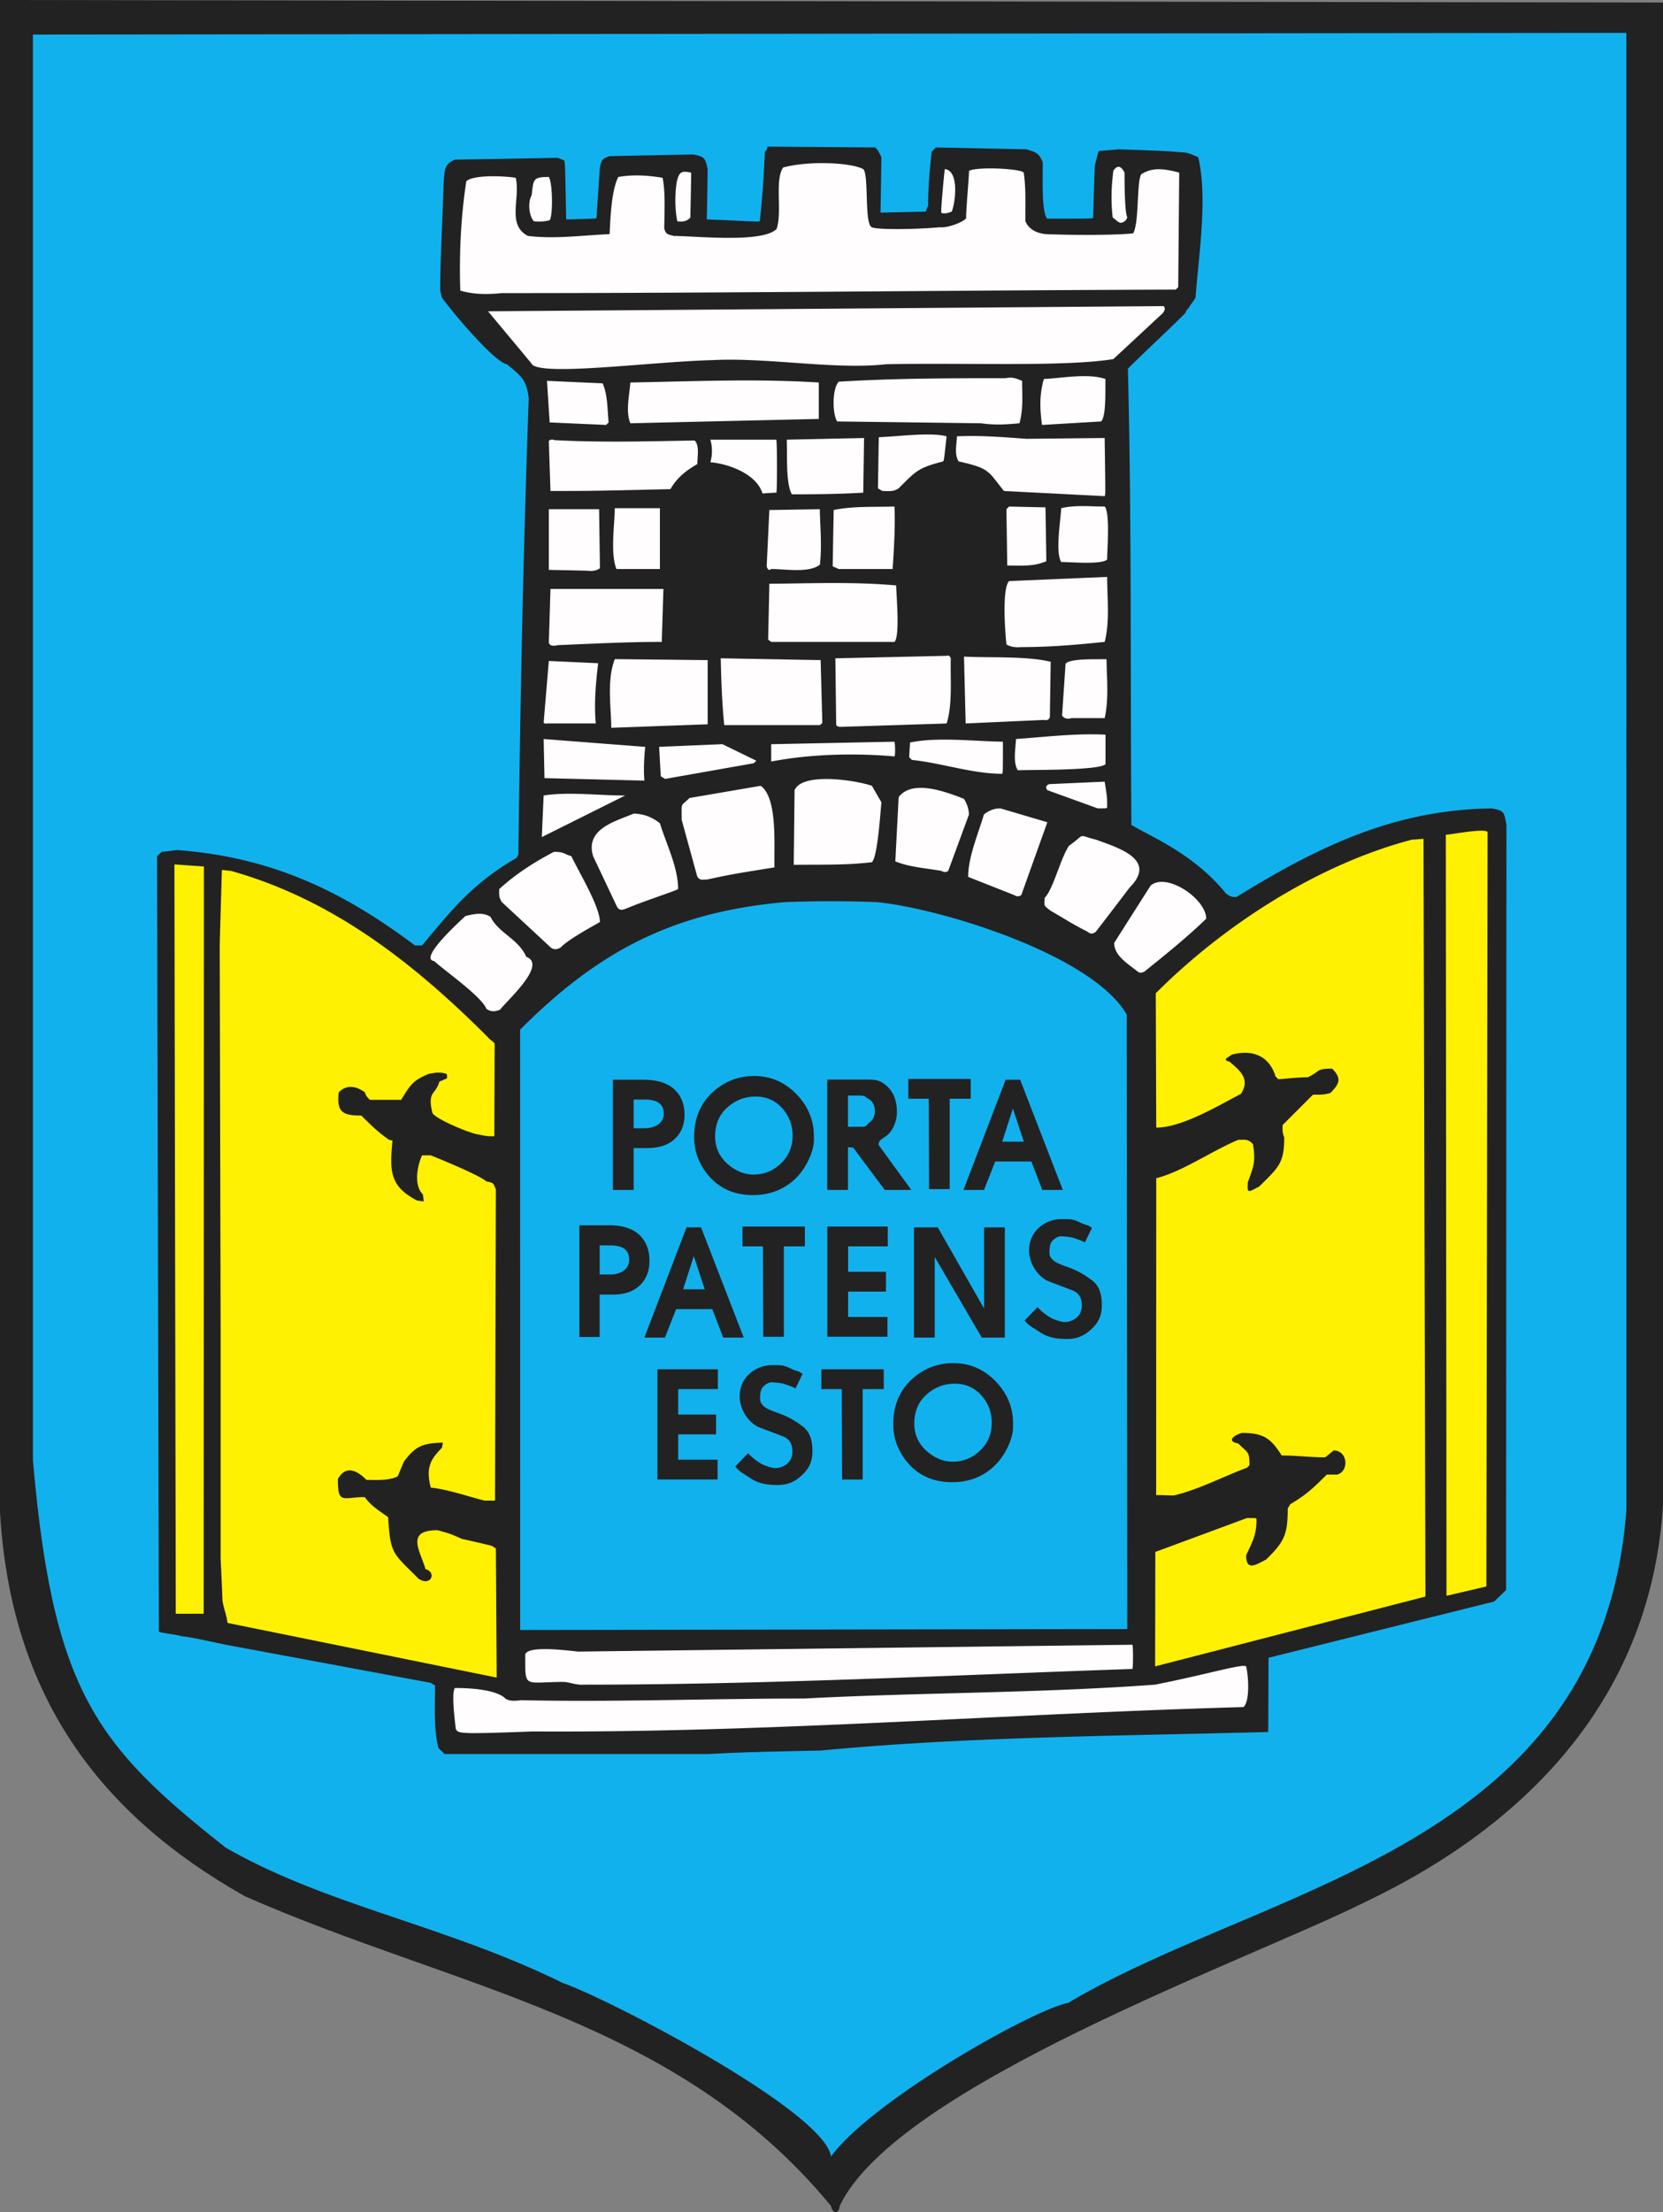 <svg width="515.418" height="685.357"><rect width="100%" height="100%" fill="#808080" stroke="none"/><path style="stroke:none;fill-rule:evenodd;fill:#222" d="M257.55 683.422c-47.851-58.106-116.562-67.254-181.64-95.946C31.024 562.176 3.316 525.605 0 468.433V0l515.418.781v465.477c-3.61 58.5-40.684 98.425-92.321 123.015C387.195 607.222 278 646.144 260.25 683.418c-.27 2.722-2.246 2.445-2.692 0"/><path style="stroke:none;fill-rule:evenodd;fill:#11b1ee" d="M257.554 668.121c-2.019-14.145-69.269-49.035-83.16-53.781-36.148-17.848-73.223-23.969-104.437-41.926-40.379-31.836-53.547-48.774-59.754-120.129V10.707l493.855-.524c.008 152.485.02 304.969.02 457.45-7.778 105.054-111.352 116.195-173.047 152.906-10.867 2.004-60.926 30.273-73.473 47.586l-.004-.004zM137.785 543.41c-.617-.617-1.242-1.242-1.914-1.863-1.496-6.293-1.035-12.942-1.035-19.364-.411-.257-.879-.515-1.344-.824l-63.53-11.805c-10.2-2.171-10.2-2.171-13.982-2.691-.98-.414-5.71-.879-6.746-1.344l-.55-240.258c.465-.414.93-.878 1.394-1.343 1.602-.153 3.207-.36 4.813-.567 29.124 2.192 51.007 12.52 73.734 29.563h2.172c9.441-11.293 15.781-19.293 29.304-27.133.153-.309.36-.672.567-1.031.562-47.516 1.535-94.629 3.207-141.41-.723-5.782-2.356-6.844-6.731-10.457-3.797-.633-16.519-15.61-20.191-20.711-.153-.672-.309-1.395-.516-2.121 0-9.165.516-16.672 1.086-33.864.371-3.347-.008-5.238 3.469-6.73 10.562-.153 21.176-.36 31.793-.567.672.258 1.398.516 2.121.825.258 1.605.258 1.605.566 18.277 9.164-.258 9.164-.258 9.422-.516.309-5.175.672-10.355 1.031-15.586.528-2.472.848-2.734 3.004-3.519l25.836-.516c3.774.664 3.821 1.254 4.555 4.555-.051 5.176-.152 10.355-.258 15.586 8.594.258 16.152.828 16.41.566.86-7.261 1.239-14.234 1.602-21.539.515-.515.515-.515.828-1.601l33.344.257c.824.825.824.825 1.914 2.95-.051 5.746-.153 11.492-.258 17.242 4.656-.102 9.316-.203 13.98-.309.258-.617.516-1.242.774-1.863 0-5.719.48-10.981 1.086-16.672l1.344-1.344 28.011.567c2.953.886 3.973 1.179 5.071 4.035.089 3.273-.493 15.555 1.394 17.445 13.981 0 13.981 0 14.238-.258.153-5.382.309-10.769.516-16.152 1.086-4.297 1.086-4.297 1.344-4.555 1.965-.152 3.933-.308 5.953-.515 14.496.515 14.496.515 20.969 1.031 2.175.566 2.691 1.086 3.777 1.344 2.973 12.488.219 30.043-.824 43.547-.516 1.086-1.602 2.172-2.121 3.261-.567.516-.567.516-1.086 1.602-5.848 5.848-12.145 11.574-17.758 17.187 1.203 46.684.723 94.864 1.086 141.36 5.973 3.605 19.383 8.926 29.305 21.226 1.406.985 1.574 1.086 3.261 1.086 26.438-16.328 49.684-27.043 79.117-27.441 4.055.715 3.817 1.246 4.555 5.125l-.105 237.047c-.723.672-2.946 2.812-3.672 3.539l-69.953 17.43-.098 22.996c-44.949 1.214-93.773 1.433-138.516 5.738-23.66.516-23.66.516-35.003 1.086h-81.809l.047-.004zm23.433-38.422-.023-185.992c23.855-23.86 46.785-36.402 82.121-39.508 9.672-.379 18.836-.355 28.527 0 20.176 2.047 66.723 16.387 77.364 34.828l.175 190.387-188.168.281.004.004zm28.739-136.324v-34.149h9.476c4.598 0 7.981 1.184 10.141 3.555 1.719 1.875 2.582 4.328 2.582 7.336 0 3.074-1.012 5.562-3.024 7.449-2.015 1.887-4.863 2.836-8.523 2.836h-4.219v12.969h-6.433v.004zm6.433-19.113h3.278c1.625 0 3.011-.352 4.132-1.055 1.278-.824 1.926-1.988 1.926-3.465 0-1.652-.625-2.84-1.875-3.547-.969-.551-2.336-.832-4.086-.832h-3.375v8.902-.003zm18.739 2.777c0-5.883 2.003-10.621 6.011-14.192 3.594-3.183 7.805-4.777 12.625-4.777 5.067 0 9.422 1.867 13.047 5.594 3.625 3.723 5.442 8.094 5.442 13.094v1.004c0 2.035-.633 4.3-1.883 6.785-1.504 2.992-3.52 5.367-6.024 7.117-3.117 2.195-6.769 3.297-10.941 3.297-5.852 0-10.5-2.071-13.938-6.207-2.886-3.5-4.332-7.41-4.332-11.707v-.004l-.007-.004zm6.507-.285c0 3.566 1.395 6.523 4.192 8.843 2.41 2 4.972 3.004 7.668 3.004 3.304 0 6.168-1.152 8.562-3.464 2.391-2.309 3.594-5.168 3.594-8.571 0-3.215-1.031-6.008-3.086-8.359-2.184-2.52-4.984-3.778-8.395-3.778-3.05 0-5.785.973-8.199 2.918-2.886 2.321-4.336 5.461-4.336 9.411v-.004zm55.215 89.242c0-5.883 2.004-10.621 6.012-14.191 3.594-3.184 7.805-4.778 12.625-4.778 5.066 0 9.422 1.867 13.047 5.594 3.625 3.723 5.441 8.094 5.441 13.09v1.004c0 2.035-.633 4.3-1.883 6.785-1.504 2.988-3.519 5.367-6.027 7.117-3.117 2.195-6.769 3.297-10.941 3.297-5.852 0-10.5-2.07-13.938-6.207-2.887-3.5-4.332-7.41-4.332-11.707v-.004h-.004zm6.512-.285c0 3.566 1.394 6.523 4.187 8.844 2.411 1.996 4.973 3.003 7.668 3.003 3.305 0 6.168-1.152 8.563-3.461 2.39-2.308 3.594-5.168 3.594-8.57 0-3.215-1.032-6.008-3.086-8.359-2.184-2.52-4.985-3.778-8.395-3.778-3.051 0-5.785.973-8.199 2.918-2.887 2.321-4.332 5.461-4.332 9.411V441zm-17.688-106.532h1.168c3.817 0 5.282-.183 7.473 1.532 2.434 1.906 3.664 4.73 3.664 8.445 0 2.211-.629 4.234-1.879 6.043-1.59 2.297-3.91 2.199-3.785 4.238l10.129 13.93h-8.227l-9.781-13.102-1.625-.14v13.242h-6.43v-34.191h9.293v.003zm-2.863 4.95v9.679h4.129c1.875 0 1.414-.441 2.523-1.316 1.11-.875 1.668-1.824 1.668-3.68 0-1.726-.707-2.98-2.113-3.754-1.121-.613-.738-.925-2.738-.925h-3.469v-.004zm-83.254 74.808v-34.621h9.274c4.5 0 7.812 1.199 9.925 3.602 1.68 1.902 2.528 4.387 2.528 7.437 0 3.117-.988 5.641-2.957 7.555-1.973 1.914-4.762 2.875-8.344 2.875h-4.129v13.144h-6.297v.008zm6.301-19.371h3.211c1.594 0 2.945-.355 4.047-1.066 1.254-.836 1.883-2.016 1.883-3.512 0-1.676-.614-2.879-1.836-3.598-.95-.558-2.285-.843-4-.843h-3.305v9.023-.004zm26.922-14.605h4.496l13.234 34.148h-6.359l-3.395-8.812h-11.199l-3.476 8.812h-6.368l13.071-34.148h-.004zm2.25 8.91-3.309 10.285h6.703l-3.394-10.285zm96.644-54.649h4.496l13.235 34.149h-6.359l-3.395-8.813h-11.199l-3.477 8.813h-6.367l13.07-34.149h-.004zm2.25 8.907-3.308 10.285h6.703l-3.395-10.285zm-83.8 42.718V380h19.336v6.136h-6.524v28.012h-6.383l-.093-28.012H230.125zm24.437 44.227v-6.137h19.336v6.137h-6.523v28.012h-6.383l-.098-28.012h-6.332zm26.957-89.965v-6.137h19.336v6.137h-6.523v28.012h-6.383l-.098-28.012h-6.332zM256.421 380h18.727v6.136h-12.293v7.887h11.731v6.137h-11.731V408h12.199v6.136h-18.636v-34.148l.003.012zm-52.656 44.222h18.727v6.137h-12.293v7.887h11.73v6.137h-11.73v7.839h12.199v6.137h-18.637v-34.148l.004.011zm79.512-43.972h7.363l14.364 25.148V380.25h6.425v34.148l-7.144.012-14.578-24.969v24.957h-6.434V380.25h.004zm35.668 7.176c0-2.821.992-5.153 2.973-6.985 1.984-1.832 4.421-2.75 7.296-2.75s3.325 0 5.723 1.137c2.141 1.016 1.742.363 3.504 1.566l-2.184 4.5c-1.472-.718-2.421-.98-3.386-1.336-.848-.312-3.133-.543-4.071-.543-1 0-1.918.735-2.632 1.407-.719.672-.946 2.48-.907 3.707.078 2.773 3.59 3.636 6.153 4.601 3.933 1.477 6.14 3.301 6.886 3.824 2.5 1.747 3.196 4.614 3.196 7.778 0 3.656-1.305 5.754-3.684 7.844-2.09 1.839-4.234 2.648-7.211 2.648-3.121 0-5.82-.434-8.297-2.098-2.55-1.711-3.277-1.867-4.738-3.613l4.008-4.164c1.074 1.328 3.082 2.746 4.148 3.344.871.484 3.129 1.293 4.227 1.293 1.09 0 2.109-.293 3.047-.875.937-.578 1.586-1.325 1.925-2.211.25-.735.376-1.34.376-1.797 0-1.531-.231-3.887-2.829-4.899-4.097-1.597-7.531-2.793-8.297-3.242-3.218-1.91-5.226-5.758-5.226-9.136v-.004.004zm-89.691 45.238c0-2.824.992-5.156 2.972-6.985 1.985-1.832 4.418-2.75 7.297-2.75 2.875 0 3.324 0 5.723 1.137 2.14 1.016 1.742.363 3.504 1.567l-2.184 4.5c-1.473-.719-2.422-.981-3.387-1.336-.847-.313-3.132-.543-4.07-.543-1 0-1.918.734-2.633 1.406-.719.672-.945 2.48-.91 3.707.078 2.773 3.59 3.637 6.152 4.601 3.934 1.477 6.141 3.301 6.887 3.825 2.5 1.746 3.192 4.613 3.192 7.777 0 3.656-1.305 5.754-3.684 7.844-2.09 1.84-4.234 2.648-7.211 2.648-3.121 0-5.82-.433-8.297-2.094-2.551-1.71-3.277-1.871-4.738-3.613l4.008-4.164c1.074 1.328 3.082 2.746 4.148 3.344.875.484 3.129 1.293 4.227 1.293a5.686 5.686 0 0 0 3.047-.875c.937-.578 1.582-1.32 1.925-2.211.25-.734.375-1.34.375-1.797 0-1.531-.23-3.883-2.828-4.898-4.098-1.598-7.531-2.793-8.297-3.246-3.218-1.907-5.226-5.758-5.226-9.133v-.004"/><path style="stroke:none;fill-rule:evenodd;fill:#fffdfd" d="M180.867 521.922c-2.149.164-3.934-.637-5.953-.844-12.825 0-12.114 2.305-12.114-8.578 1.106-2.793 12.965-1.133 16.465-.824l171.699-2.122c.258.258.258 7.247 0 7.508-56.714 1.946-113.355 4.864-170.093 4.864l-.004-.004zm-15.641 14.5c-23.652.886-23.179.652-23.972-.828-.317-2.876-1.391-11.27-.258-12.633 4.222 0 12.746.371 15.636 3.261 1.192.875 2.961.743 4.864.516 29.398.629 58.406-.516 87.715-.516 36.207-1.914 72.586-1.617 108.734-4.296 16.039-3.137 27.434-6.649 28.269-5.641.641 2.266 1.333 10.699-.824 12.582-73.355 2.055-146.722 8-220.168 7.559l.004-.004zM352.57 300.976c-3.012-2.429-7.25-4.863-7.25-8.851l11.285-17.758c4.938-4.254 17.242 4.133 17.242 10.25-5.769 5.633-12.804 11.277-19.105 16.359-.883.485-1.61.485-2.172 0zm-15.586-12.375c-4.348-2.121-7.559-4.297-11.34-6.418-2.469-1.914-1.906-1.507-1.863-4.035 2.644-2.644 4.742-11.82 7.508-16.101 5.523-3.899 2.281-3.426 8.386-1.914 6.704 2.468 19.172 6.093 10.457 14.808-3.468 4.555-6.937 9.113-10.457 13.668-.878.809-1.757.809-2.691 0v-.008zm-22.629-11.289-14.289-5.64c0-6.184 3.117-13.317 4.867-19.313 1.547-1.285 3.254-1.922 5.125-1.914 4.848 1.43 9.699 2.863 14.547 4.297l-8.074 22.574c-.723.485-1.449.485-2.172 0l-.004-.004zm-22.629-7.508c-4.613-.816-9.933-1.156-14.238-2.949l1.031-19.883c4.246-5.664 14.801-1.605 20.242.516 1 1.629 1.516 3.254 1.547 4.883-2.137 5.808-4.277 11.617-6.414 17.43-.48.363-1.043.609-2.172 0l.004.003zm-45.722-1.863.257-23.144c2.489-5.727 19.469-2.957 23.973-1.344l2.949 5.125c-.336 3.023-1.129 16.715-2.949 18.535-7.996 1-16.168.703-24.23.824v.004zm-29.875 3.727-4.864-17.707c0-5.805-.383-3.914 2.43-6.731l22.059-3.777c5.445 3.812 4.027 19.269 4.296 25.265-13.461 2.172-13.461 2.172-20.968 3.778-1.489 0-1.977.336-2.95-.828h-.003zm-25.063 8.906c-2.414-5.106-4.832-10.215-7.246-15.324-2.527-8.43 6.777-10.746 12.633-13.203 3.902.187 6.109 1.511 8.074 3 2 6.504 5.641 13.648 5.641 20.398-1.344.773-9.938 3.469-16.411 6.16-1.015.387-1.996.528-2.691-1.035v.004zm-20.453 12.894c-5.02-4.66-10.043-9.32-15.066-13.98-.993-1.594-.829-2.133-.829-4.035 4.965-4.543 10.727-8.293 16.981-11.547 3.242 0 2.972.656 5.383 1.344 2.265 4.808 8.851 15.597 8.851 20.398-2.273 1.32-9.937 5.481-12.062 7.817-1.246.808-2.336.808-3.262 0l.004.003zm-19.883 19.055c-1.402-3.738-13.023-11.875-16.152-14.758-5.133-.73 8.761-13.058 9.679-13.976 2.59-.598 5.426-1.297 7.766.258 2.551 5.101 8.637 6.785 11.078 12.375 6.645 2.488-6.117 13.648-8.074 16.359-1.469.645-2.879.793-4.297-.258zm.52-216.078c69.797-.531 139.597-1.066 209.394-1.605.535.566.449 1.293-.258 2.171-5.105 4.747-10.215 9.493-15.324 14.239-15.047 2.48-47.015 1.066-70.523 1.601-15.66 1.75-36.785-2.156-53.508-1.289-19.02.446-54.606 5.321-56.356.992-4.296-5.195-9.121-10.921-13.418-16.113l-.007.004zm4.297-5.644c-5.461.574-9.622.218-12.891-.774-.363-11.617.191-22.926 1.863-33.863 2.043-2.043 11.473-1.707 15.324-1.086 1.52 6.387-2.867 14.535 3.778 18.019 8.41 1.012 16.859-.195 25.32-.566.305-7.203.809-13.973 2.691-17.707 4.571-.797 9.145-.512 13.719.258.871 4.019.617 9.929.516 15.586.41 2.113 1.41 1.945 2.949 2.433 6.754 0 27.426 2.282 31.863-2.148 1.836-5.172-.675-15.09 2.051-19.074 8.668-2.266 21.527-1.379 24.801.515 1.836 1.524.266 17.078 2.691 18.016 1.539.805 13.637.687 20.969 0 3.27.293 9.016-2.399 8.219-3.184.258-5.539.633-8.722.945-14.312 2.547-1.32 15.863-.711 16.93.566.754 5.02.445 10.043.515 15.067.973 2.269 3.047 3.601 6.211 3.984 12.133.469 24.227.18 27.207-.254 2.071-3.742.856-18.332 2.926-18.539 3.141-1.859 6.586-1.535 11.336-.258-.101 11.821-.203 23.645-.309 35.469l-.773.773c-69.687.231-139.332 1.086-208.879 1.086l.028-.007zm9.898-22.266c-1.414-1.551-1.996-5.668-.66-8.074.566-4.848.304-5.641 5.312-5.641 1.242 1.988 1.282 12.359.231 13.41-1.43.418-3.449.52-4.883.309v-.004zm44.469 0c-.258-1.086-1.078-5.918-.207-11.973.793-3.761 1.773-3.566 4.507-3.09-.05 4.657-.152 9.321-.257 13.981-1.258 1.258-2.731 1.324-4.036 1.086l-.007-.004zm81.843-2.649c-.257-.257.797-11.328 1.055-13.503 4.543.453 3.313 10.41 2.172 13.148-.879.469-2.66.824-3.23.352l.003.003zm54.911 2.907c-.414-.258-1.348-1.106-1.817-1.414-.558-5.02-.43-9.453.211-14.477 1.789-2.777 3.113-.09 3.469.566 0 15.067 1.055 13.536.797 13.793.09.786-1.5 2.317-2.66 1.532zm-176.313 62.086c-.273-4.297-.551-8.594-.828-12.891l17.242.773c1.613 3.633 1.461 8.153 1.863 12.114l-.773.773-17.5-.773-.004.004zm25.008.257c-1.516-3.64-.281-8.675 0-12.632 19.535-.356 38.906-1.227 58.406 0v11.285c-19.469.445-38.937.894-58.406 1.344v.003zm108.738 0c-14.875-.187-29.754-.378-44.633-.566-1.582-2.473-1.527-10.402.516-12.32 17.316-1.059 34.313-1.086 51.676-1.086 2.48-.5 3.672.293 5.125.824 0 4.57.406 8.75-.824 13.148-3.727.336-7.477.641-11.856 0h-.004zm18.848.52c-.738-5.473-.75-9.516.566-14.238 5.801-.285 13.68-1.844 19.106 0-.125 2.765.328 11.472-1.344 13.148-6.109.36-12.219.723-18.328 1.086v.004zm-11.805 20.453c-4.957-6.195-4.324-6.992-14.031-9.164-1.387-2.219-.621-5.187-.516-7.766 7.321-.347 14.219.247 21.539.774l24.231-.258c.258 17.758.258 17.758 0 18.016-10.406-.532-20.813-1.067-31.223-1.602zm-37.695 0c-.445-.273-.895-.551-1.344-.824l.258-15.844c5.383-.152 16.25-1.621 21.019-.258-.828 7.508-.828 7.508-1.085 7.766-7.754 2.039-8.262 2.824-13.774 8.336-1.828 1.168-2.906.824-5.07.824h-.004zm-28.012 1.035c-1.988-3.312-1.383-12.73-1.605-16.929l23.972-.516-.257 16.93c-7.422.441-14.668.515-22.11.515zm-9.113-.258c-1.82-6.078-10.586-9.218-16.153-9.679a12.864 12.864 0 0 0 0-6.989h20.45c.258 1.657.258 16.153 0 16.411-1.395.05-2.848.152-4.297.257zm-65.711-.777-.516-15.324c0-.465.965-.813 1.692-.43 14.738.778 28.75.371 43.511.117 1.559 1.559.825 5.079.825 7.301-3.516 2.028-6.258 4.164-8.336 7.766-24.231.566-24.231.566-37.176.566v.004zm20.453 24.18c-1.93-4.633-.598-13.606-.516-18.848h13.977v18.848h-13.461zm-9.113.519-11.856-.257v-18.793h15.586l.258 18.277c-1.004.742-2.336 1.004-3.984.773h-.004zm-9.043 23.063c-1.578.398-2.52.148-2.813-.742l.516-16.672h35.004l-.516 16.41c-10.816 0-21.379.551-32.187 1.004h-.004zm-2.813 24.262c-.531-.086-1.07.312-1.601-.258.531-6.367 1.066-12.735 1.601-19.106l15.289.707c-.73 6.176-1.3 12.477-.738 18.657h-14.551zm19.364 1.347c-.098-6.98-1.403-14.762 1.086-21.281l28.785.309v19.882l-29.875 1.086.004.004zm35.003-.828c-.691-6.984-.937-13.687-1.085-20.711l30.964.567.516 19.363c.062.094-.195.355-.773.773h-29.618l-.004.008zm36.61.52c-1.281.062-1.922-.192-1.914-.774l-.258-20.449 34.484-.773c.59-.223 1.024.031 1.293.773-.183 6.293.598 14.262-1.293 20.191l-32.308 1.036-.004-.004zm38.215-1.039-.516-20.711c7.774.402 19.578-.215 26.871 1.605l-.258 17.188c-.297.761-.918 1.035-1.863.828-8.074.359-16.152.722-24.23 1.086l-.004.004zm32.828-1.657c-1.305.387-2.289.129-2.949-.773l1.086-16.102c1.625-1.73 9.949-1.265 12.691-1.394.078 6.129.762 12.285-.574 18.277h-10.25l-.004-.008zm-15.586-22.004c-1.676.149-3.254-.004-4.606-.828-.457-4.265-1.378-17.414.829-19.621 10.128-.429 20.261-.859 30.39-1.293 0 6.504.871 13.867-.773 20.141-8.813.902-16.985 1.605-25.836 1.605l-.004-.004zm12.375-26.359c-1.871-3.039-.211-12.73 0-16.672 4.269-1.039 9.055-.515 13.461-.515 1.73 1.847.773 13.296.773 16.41-1.664 1.664-11.41.773-14.238.773l.004.004zm-16.727 1.09-.258-17.449c.274-.274.551-.551.829-.825l11.285.258.258 16.672c-3.907 1.735-7.903 1.344-12.114 1.344zm-52.191 1.086c-.637-.274-1.277-.551-1.914-.828.101-5.813.203-11.633.308-17.45 6.024-1.273 12.676-.886 18.844-1.085.274 6.566-.152 12.796-.566 19.363h-16.672zm-20.973 0c-.625.531-1.09.254-1.394-.828.273-5.813.55-11.633.824-17.45l15.637-.257c.14 6.586.683 11.074.035 17.187-3.348 2.66-10.738 1.344-15.102 1.344v.004zm-39.301 65.555-30.964-.774-.258-12.113 31.48 2.429c-.367 3.629-.535 7.153-.258 10.458zm-31.793 17.5.567-12.891c7.574-1.211 16.844 0 25.266 0l-25.836 12.891h.003zm66.485-23.665-.774.774-27.492 4.863c-.414-.258-.879-.515-1.343-.824l-.516-9.113 19.621-.825 10.512 5.125h-.008zm4.609.262v-5.383l38.211-.773c.258 1.086.258 4.297 0 4.555-14.742-1.278-28.355-.336-38.211 1.601zm43.598-.519c-.258-.258-.516-.516-.828-.825l.258-4.554c8.519-1.801 19.918-.364 28.789-.258 0 9.68 0 9.68-.258 9.941-9.184 0-18.559-3.304-27.961-4.297v-.007zm60.016 1.347c-2.102 1.973-23.055 1.692-27.184 1.864-1.574-2.559-.66-6.661-.566-9.68 9.23-.652 18.507-1.813 27.753-1.344v9.164l-.003-.004zm-2.434 13.668-15.586-5.64c-.633-.782-.461-1.403.516-1.864l17.242-.773c.773 4.812.773 4.812.773 8.023-.258.258-.258.258-2.949.258l.004-.004zm-101.18-51.574-.945-.703.379-17.309c13.156-.109 26.191-.664 39.301.516.047 3.191 1.222 15.644-.516 17.5h-38.211"/><path style="stroke:none;fill-rule:evenodd;fill:#fff101" d="m448.32 494.386-.215-235.769c1.91-.102 11.949-2.066 12.945-.871l-.379 233.762-12.347 2.882-.004-.004zm-90.309 21.868.067-35.442 28.402-10.511c2.691 0 2.691 0 2.949.257 0 4.93-1.093 6.75-3.211 11.286 0 5.144 3.2 2.824 6.161 1.343 5.804-5.597 6.73-7.969 6.73-15.843.258-.411.516-.879.824-1.344 4.926-2.871 7.383-5.258 11.285-9.164h3.262c3.598-1.02 3.399-7.254-1.086-7.508-.879.723-1.758 1.449-2.691 2.172-4.438 0-8.723-.567-13.461-.567-3.453-5.468-5.738-6.988-12.375-6.988-2.602.762-4.774 2.59-1.086 3.262 3.027 3.027 3.469 2.375 3.469 6.73l-.774.774c-7.414 2.765-14.922 6.757-22.625 8.593-.879.051-4.586-.195-5.515-.093l.023-98.188c8.062-2.015 17.34-8.535 25.43-11.898 2.117 0 2.992-.321 4.554 1.343.817 5.442.293 6.645-1.605 11.805-.215 3.684.016 3.098 3.519 1.344 5.934-5.934 7.766-7.07 7.766-15.273-.613-1.438-.516-2.18-.516-3.778l9.422-9.422c3.262 0 3.262 0 5.383-.515 2.805-2.809 3.629-4.496.567-7.559-5.094 0-3.477.746-7.559 2.691-3.777 0-7.559.567-9.164.567l-.824-.824c-1.926-6.418-7.243-8.516-13.668-6.731-.883.883-3.153 1.434-.567 2.172 3.41 2.887 6.403 5.41 3.52 9.941-7.156 3.719-18.309 10.458-26.258 10.458l-.148-41.629c21.074-21.075 50.086-39.899 79.429-47.586 1.395-.051 2.098-.153 3.547-.258l.598 234.758-83.778 21.629.004-.004zM54.473 499.957l-.414-232.156 9.136.656-.07 231.5h-8.652zm16.05 2.855c-.258-2.328-1.266-4.656-1.574-6.988-.152-4.297-.36-8.594-.567-12.891v-70.937l-.285-119.352.668-23.093c1.395.05 1.348.152 2.797.257 31.445 8.828 56.442 28.325 79.688 51.571.41.621 1.586 1.242 2.05 1.914l-.093 28.734c-2.121 0-2.473 0-4.649-.516-2.605-.171-13.785-4.917-14.547-6.73-1.629-6.852.961-5.441 2.172-9.68.774-.308 1.551-.672 2.379-1.035 0-1.086 0-1.086-.258-1.394-2.062-.618-3.164-.36-5.332 0-5.105 2.062-5.859 3.55-8.644 8.074h-9.68c-1.086-1.086-1.086-1.086-1.601-2.379-4.016-2.797-6.649-1.445-8.075.074-.664 6.117 1.176 7.168 6.989 7.168 3.023 2.949 4.98 4.969 8.593 7.508.36.051.723.152 1.086.258-.91 9.488-.843 14.133 7.559 18.535.672.101 1.394.207 2.121.308a29.182 29.182 0 0 0-.258-2.171c-2.891-2.891-1.754-8.789-.258-12.114h2.692c3.156 1.274 15.164 6.188 17.242 8.075 2.371.546 1.976.32 2.949 2.429l-.258 96.465h-3.261c-5.36-1.34-11.161-3.426-16.672-4.035-1.481-5.938-.328-8.52 3.468-12.32.102-.516.204-1.036.309-1.602-6.184.195-8.367.902-12.113 5.902-.621 1.5-1.242 3-1.914 4.555-2.766 1.383-6.617 1.086-9.68 1.086-2.863-2.937-6.395-4.684-8.852-.258 0 8.028 1.473 5.59 8.336 5.59 2.012 2.816 4.641 4.328 7.247 6.211.664 11.531 1.453 11.086 9.421 19.055 3.711 2.597 5.778-1.922 2.172-2.95-1.754-5.851-6.242-12.062 3.727-12.062 3.777 1.035 3.777 1.035 7.558 2.691 3.055.672 6.11 1.395 9.164 2.121.411.258.879.516 1.344.825l.258 40.023-83.414-16.93"/></svg>